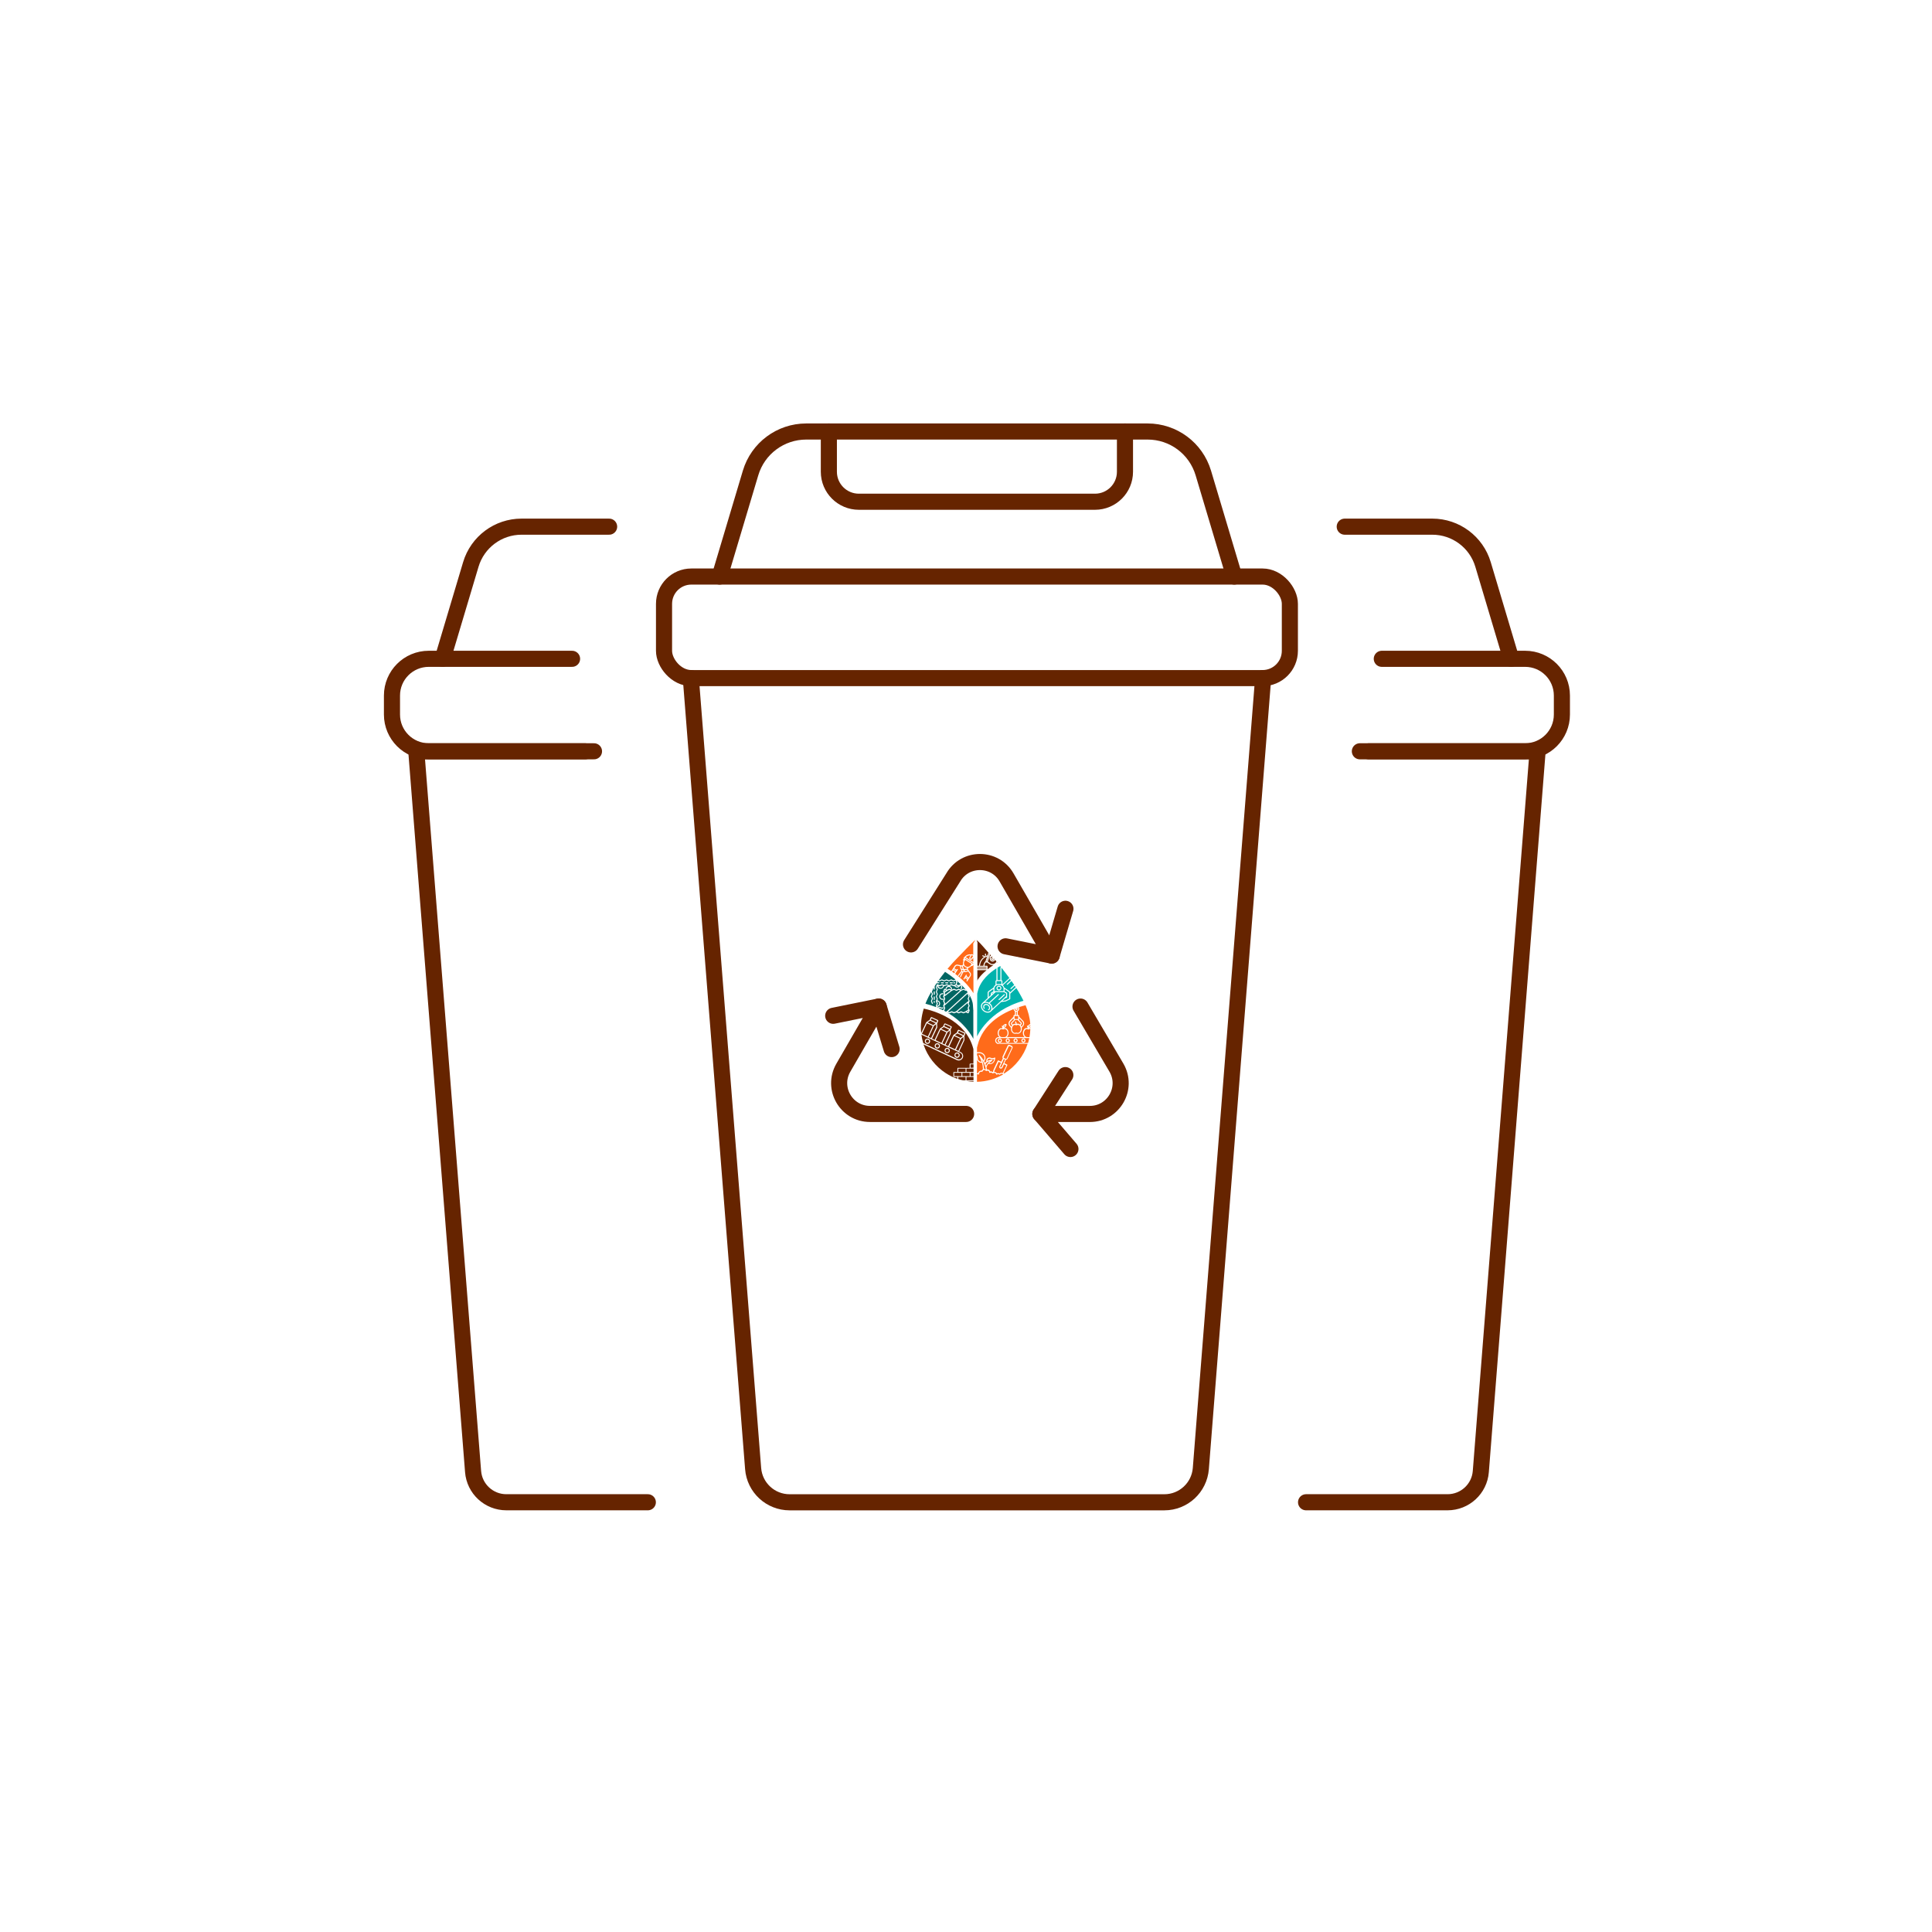 <?xml version="1.0" encoding="UTF-8"?>
<svg id="Layer_1" data-name="Layer 1" xmlns="http://www.w3.org/2000/svg" viewBox="0 0 600 600">
  <defs>
    <style>
      .cls-1 {
        fill: #662400;
      }

      .cls-1, .cls-2, .cls-3, .cls-4 {
        stroke-width: 0px;
      }

      .cls-2 {
        fill: #006663;
      }

      .cls-5 {
        fill: none;
        stroke: #662400;
        stroke-linecap: round;
        stroke-linejoin: round;
        stroke-width: 5px;
      }

      .cls-3 {
        fill: #00b3ad;
      }

      .cls-4 {
        fill: #ff6b1a;
      }
    </style>
  </defs>
  <g>
    <g>
      <rect class="cls-1" x="293.94" y="317.86" width=".62" height="1.92" transform="translate(-119.29 450.03) rotate(-64.9)"/>
      <path class="cls-1" d="m294.99,320.93l-.03-.87-.69.54s-.02.02-.03.03l-1.59,3.4.72.34h.02s1.59-3.39,1.59-3.39c0-.02.01-.03.01-.05Z"/>
      <polygon class="cls-1" points="293.9 320.61 292.08 319.76 290.55 323.04 291.41 323.44 292.37 323.89 293.9 320.61"/>
      <polygon class="cls-1" points="294.07 320.35 294.08 320.34 294.81 319.78 293.1 318.97 292.3 319.52 294.07 320.35"/>
      <path class="cls-1" d="m288.24,322.91c-.07-.03-.14-.05-.22-.05-.06,0-.12.01-.17.03-.13.05-.23.14-.29.26-.12.25,0,.56.25.68.25.12.56,0,.68-.25.06-.12.06-.26.02-.39-.05-.13-.14-.23-.26-.29Z"/>
      <path class="cls-1" d="m293.94,326.71c.25.12.56,0,.68-.25h0c.06-.12.06-.26.02-.39-.05-.13-.14-.23-.26-.29-.07-.03-.14-.05-.22-.05-.06,0-.12.01-.17.03-.13.05-.23.14-.29.26-.12.25,0,.56.25.68Z"/>
      <path class="cls-1" d="m297.01,328.14c.12.06.26.06.39.02.13-.05.23-.14.29-.26.12-.25,0-.56-.25-.68-.07-.03-.14-.05-.22-.05-.06,0-.12.01-.17.03-.13.05-.23.14-.29.26-.12.25,0,.56.25.68Z"/>
      <rect class="cls-1" x="301.4" y="330.54" width=".93" height="1.05"/>
      <rect class="cls-1" x="301.4" y="333.16" width=".93" height="1.05"/>
      <rect class="cls-1" x="296.32" y="333.16" width="2.29" height="1.05"/>
      <path class="cls-1" d="m299.88,334.98v-.52s-2.29,0-2.29,0v.63c.48.16.96.3,1.45.41h.84s0-.53,0-.53Z"/>
      <rect class="cls-1" x="297.59" y="331.86" width="2.29" height="1.05"/>
      <rect class="cls-1" x="300.13" y="331.86" width="2.2" height="1.05"/>
      <polygon class="cls-1" points="298.86 334.21 300.04 334.21 301.15 334.21 301.15 333.16 298.86 333.16 298.86 334.21"/>
      <polygon class="cls-1" points="302.33 334.46 301.24 334.46 301.23 334.46 300.13 334.46 300.13 334.98 300.13 335.5 302.33 335.5 302.33 334.46"/>
      <rect class="cls-1" x="298.2" y="319.86" width=".62" height="1.92" transform="translate(-118.64 455.06) rotate(-64.9)"/>
      <polygon class="cls-1" points="298.3 322.33 298.31 322.32 299.04 321.76 297.33 320.96 296.53 321.5 298.3 322.33"/>
      <path class="cls-1" d="m290.76,318.94l-.03-.87-.69.54s-.02.02-.03.03l-1.59,3.4.51.24.23.11,1.59-3.4s.01-.03.01-.05Z"/>
      <path class="cls-1" d="m297.34,334.46h-1.1c-.09,0-.16-.07-.16-.16v-1.21c0-.09.07-.16.16-.16h1.1v-1.14c0-.09.07-.16.16-.16h2.45s.03,0,.04,0c.01,0,.03,0,.04,0h1.1v-1.15c0-.09.07-.16.16-.16h1.01s0-4.49,0-4.49c-.01-.05-.03-.11-.04-.16-2.36-9.24-13.14-11.97-15.38-12.44-.75,2.45-1.06,5.05-.8,7.59l1.54-3.29s.06-.09.1-.12l.96-.65s.02-.01.03-.02l.34-.72c.06-.13.21-.18.34-.12l1.85.87c.06.03.11.08.13.14.02.06.02.13,0,.2l-.34.72.04,1.14c0,.07-.01.13-.04.19l-1.59,3.4.81.38,1.6-3.42s.06-.09.1-.12l.93-.63s0-.02,0-.03l.36-.76c.03-.06.08-.11.14-.13.06-.02.13-.02.2,0l1.85.87c.13.06.18.21.12.34l-.31.66s0,0,0,0c0,.01,0,.02,0,.03,0,0,0,0,0,0l.04,1.18c0,.07-.01.13-.04.19l-1.59,3.4.81.38,1.6-3.42s.06-.09.1-.12l.96-.65s0,0,0,0l.35-.75c.06-.13.21-.18.34-.12l1.85.87c.06.03.11.08.13.14.02.06.02.13,0,.2l-.32.69s0,0,0,0l.04,1.18c0,.07-.01.13-.04.19l-1.59,3.4.44.21c.33.16.58.43.71.78.12.35.11.72-.05,1.05-.16.33-.43.58-.78.71-.15.06-.31.08-.47.08-.2,0-.4-.04-.58-.13l-10.35-4.85c.02.06.04.11.06.17,1.23,3.58,3.68,6.69,6.86,8.75,1.13.73,2.33,1.32,3.59,1.76v-.55Z"/>
      <rect class="cls-1" x="286.18" y="318.84" width="3.62" height="2.01" transform="translate(-123.81 444.96) rotate(-64.9)"/>
      <polygon class="cls-1" points="289.84 318.37 289.84 318.36 290.58 317.79 288.86 316.99 288.07 317.54 289.84 318.37"/>
      <rect class="cls-1" x="289.75" y="315.9" width=".62" height="1.92" transform="translate(-119.92 445.14) rotate(-64.9)"/>
      <rect class="cls-1" x="294.65" y="322.8" width="3.62" height="2.01" transform="translate(-122.53 454.91) rotate(-64.9)"/>
      <path class="cls-1" d="m290.88,325.27c.12.06.26.06.39.02.13-.05.23-.14.29-.26.12-.25,0-.56-.25-.68-.07-.03-.14-.05-.22-.05-.06,0-.12.01-.17.03-.13.05-.23.14-.29.26-.12.25,0,.56.25.68Z"/>
      <path class="cls-1" d="m299.23,322.91l-.03-.87-.69.54s-.02.02-.03.03l-1.59,3.4.74.35,1.59-3.4s.01-.03.01-.05Z"/>
      <path class="cls-1" d="m300.28,335.75c.68.11,1.36.18,2.05.2v-.21s-2.05,0-2.05,0Z"/>
      <path class="cls-1" d="m289.07,322.69s0,0,0,0l-.92-.43-.51-.24-1.48-.69c.11.88.3,1.75.56,2.6l10.61,4.97c.26.12.54.13.81.04.27-.1.48-.29.6-.55.12-.26.13-.54.04-.81-.1-.27-.29-.48-.55-.6l-.69-.32h0s-.92-.43-.92-.43l-.08-.04-3.23-1.51s0,0,0,0c0,0,0,0,0,0l-.92-.43-.64-.3-2.67-1.25s0,0,0,0Zm-.29,1.03c-.14.3-.44.47-.75.47-.12,0-.24-.02-.35-.08-.41-.19-.59-.68-.4-1.1.09-.2.26-.35.47-.43.21-.08.43-.06.63.03.2.09.35.26.43.47.07.21.06.43-.03.63Zm7.7,3.61c.09-.2.26-.35.47-.43.21-.08.43-.06.63.03.41.19.59.68.4,1.1-.09.2-.26.35-.47.43-.09.03-.19.05-.28.05-.12,0-.24-.03-.35-.08-.41-.19-.59-.68-.4-1.1Zm-3.07-1.44c.09-.2.26-.35.47-.43.21-.08.43-.06.63.03.2.09.35.26.43.47.07.21.06.43-.03.63-.14.3-.44.47-.75.47-.12,0-.24-.02-.35-.08-.41-.19-.59-.68-.4-1.1Zm-2.6-1.86c.21-.07.43-.06.63.03.41.19.59.68.4,1.1h0c-.09.2-.26.35-.47.43-.09.03-.19.05-.28.05-.12,0-.24-.03-.35-.08-.41-.19-.59-.68-.4-1.1.09-.2.26-.35.47-.43Z"/>
    </g>
    <g>
      <path class="cls-1" d="m307.68,297.2v.54c0,.31.25.56.56.56.28,0,.51-.21.55-.47-.04-.05-.08-.09-.12-.14,0,.02,0,.03,0,.05,0,.24-.19.43-.43.43s-.43-.19-.43-.43.19-.43.43-.43c.03,0,.07,0,.1.01-.04-.05-.08-.09-.12-.14h-.36s-.16,0-.16,0c-.01,0-.02,0-.02.02Z"/>
      <path class="cls-1" d="m306.44,298.61l.83-2.46s-.05-.05-.07-.08l-.84,2.5.09.03Z"/>
      <path class="cls-1" d="m308.12,297.74c0,.07.05.12.12.12s.12-.05.12-.12-.05-.12-.12-.12-.12.05-.12.12Z"/>
      <path class="cls-1" d="m304.43,299.44l-.1.49h1.08c.02-.54.25-1.05.64-1.42,0,0,0,0,0,0l.49-1.46c-1.08.35-1.89,1.27-2.11,2.39Z"/>
      <path class="cls-1" d="m306.37,300.78h-2.63c-.09,0-.16-.07-.16-.16s.07-.16.16-.16h2.63v-.21h-.8s0,0,0,0,0,0,0,0h-1.42s0,0,0,0c0,0,0,0,0,0h-.61s0,.73,0,.73h2.83v-.2Z"/>
      <path class="cls-1" d="m309.55,299.07c.07-.04.14-.08.2-.12-.02-.03-.05-.06-.07-.09-.04.07-.08.14-.13.21Z"/>
      <path class="cls-1" d="m303.54,299.94h.48s.11-.55.11-.55c.18-.93.73-1.73,1.5-2.24-.01,0-.02,0-.03,0l-.46-.17c-.08-.03-.12-.12-.09-.2.03-.08.12-.12.2-.09l.46.17c.08.03.12.12.09.2.27-.16.56-.28.87-.35l.27-.8s.02-.05.03-.07c-.06-.07-.13-.14-.19-.2-.43-.46-.86-.97-1.3-1.49-.03-.02-.05-.04-.06-.07-.67-.78-1.37-1.55-2.13-2.13l.28.74-.03,7.27Zm2.35-3.65c0-.09.07-.16.16-.16s.16.07.16.16v.4c0,.09-.07.16-.16.16s-.16-.07-.16-.16v-.4Z"/>
      <path class="cls-1" d="m308.3,299.72s-.03,0-.05,0c-.34,0-.67-.11-.95-.31l-.7-.52s-.09.04-.14.04c-.03,0-.06,0-.09-.01l-.15-.05s-.04-.02-.05-.03c-.27.3-.43.69-.45,1.1h.8c.09,0,.16.07.16.16v.95c.54-.43,1.15-.89,1.87-1.35-.08.01-.16.02-.24.03Z"/>
      <path class="cls-1" d="m303.53,301.3v3.49c.02-.24.04-.39.04-.39,0,0,.68-1.32,2.81-3.1h-2.84Z"/>
      <path class="cls-1" d="m309.03,298.1c-.14.3-.44.51-.79.51-.48,0-.87-.39-.87-.87v-.54c0-.18.15-.33.33-.33h0v-.25c-.06-.07-.13-.14-.19-.21l-.74,2.21.72.53c.23.17.52.26.8.25.26,0,.52-.1.73-.25.19-.14.34-.34.43-.56-.14-.17-.28-.33-.42-.49Z"/>
    </g>
    <g>
      <path class="cls-4" d="m298.58,300.85l.4.08-.25-.78c-.09,0-.2-.02-.32-.04l.16.74Z"/>
      <path class="cls-4" d="m302.2,296.88l-.36-.23s-.04-.01-.05-.01l-.46.8c-.06.1-.03.22.07.28.1.06.22.04.29-.06l.53-.75s0-.02-.03-.04Z"/>
      <path class="cls-4" d="m299.42,298.08s-.01.03-.01.04l.05-.08s-.03.02-.04.03Z"/>
      <path class="cls-4" d="m301.22,296.7c-.06,0-.11,0-.15,0-.42.04-.84.25-1.14.56l2.33,1.49v-1.32s-.3.43-.3.43c-.1.14-.26.22-.43.22-.1,0-.2-.03-.28-.08-.24-.15-.31-.46-.17-.7l.33-.58s-.09,0-.14-.01h-.03Z"/>
      <path class="cls-4" d="m295.45,301.57l.31-.48s0,0,0,0,0,0,0,0l.25-.4s0,0,0,0,0,0,0,0l.44-.69c.24-.37.69-.53,1.11-.39.36.12,1.08.2,1.29.23l.23-.35s0-.01.01-.02c0-.02,0-.03-.01-.05-.07-.34-.02-.7.14-1.01-.06-.06-.1-.13-.12-.21-.02-.1,0-.21.05-.3.04-.06.09-.11.15-.14-.06-.1-.06-.23,0-.33l.09-.14c.05-.07.12-.12.2-.14,0,0,0,0,0,0,.35-.43.9-.73,1.44-.77.06,0,.12,0,.19,0h.04c.08,0,.14,0,.2.02.04,0,.07.01.11.02.11-.11.29-.13.44-.03l.24.15v-3.52s.66-1.13.66-1.13c-.94.72-4.97,4.99-5.33,5.35-1.16,1.17-2.26,2.36-3.31,3.61.41.24.8.49,1.17.75,0,0,0-.02.01-.03Z"/>
      <path class="cls-4" d="m299.56,298.46s0,0,0,0l-.02.03c-.17.26-.23.57-.16.88.06.3.24.56.5.72.53.34,1.25.18,1.59-.37l.02-.03s0,0,0,0l.22-.34-1.93-1.23-.21.34Z"/>
      <path class="cls-4" d="m301.9,299.66h0s.01-.03.01-.05l-.05.08s.03-.02.03-.03Z"/>
      <path class="cls-4" d="m299.05,300.09l.28.87.91-.12s.02-.07.04-.1l.11-.18c-.23-.02-.46-.09-.67-.22-.2-.13-.37-.31-.48-.51l-.11.18s-.04.06-.07.08Z"/>
      <path class="cls-4" d="m302.25,299.64s-.02,0-.03,0c0,.07-.02.13-.06.19-.06.09-.15.15-.25.18-.03,0-.06,0-.09,0-.05,0-.1-.01-.15-.03-.23.3-.55.5-.9.56,0,0,0,.01,0,.02l-.22.35c.11.19.48.8.75,1.08.3.32.35.8.12,1.17l-1,1.56s-.08.07-.13.07c-.03,0-.06,0-.08-.02-.07-.05-.09-.14-.05-.22l.22-.35-.67-.43-.22.35s-.08.07-.13.07c-.03,0-.06,0-.08-.02-.07-.05-.09-.14-.05-.22l.75-1.18c.05-.07.14-.09.22-.05.07.05.09.14.05.22l-.11.17.67.43.35-.55c.16-.25.13-.57-.08-.78-.12-.13-.26-.31-.39-.5l-.96.21s-.02,0-.03,0c-.05,0-.1-.02-.13-.06l-.07-.09-.3.2s-.07.05-.1.06l-.7,1.4c-.03.06-.08.09-.14.09-.02,0-.05,0-.07-.02-.08-.04-.11-.13-.07-.21l.68-1.36-.09-.06-.95,1.19c-.05.07-.15.08-.22.02-.07-.05-.08-.15-.02-.22l.98-1.22s0-.08,0-.12l.05-.36-.11-.02c-.06-.01-.11-.06-.12-.12l-.21-.96c-.23-.04-.46-.09-.62-.14-.28-.1-.58.01-.74.26l-.35.55.67.43.11-.17c.05-.07.14-.09.22-.05.07.05.09.14.05.22l-.19.3s0,0,0,0c0,0,0,0,0,0l-.25.4s0,0,0,0c0,0,0,0,0,0l-.31.48s-.05.05-.09.06c3.61,2.71,5.38,5.5,5.71,6.05l-.02-8.8s0,0,0,0Z"/>
      <rect class="cls-4" x="296.41" y="300.88" width=".16" height=".79" transform="translate(-117.01 388.97) rotate(-57.43)"/>
      <rect class="cls-4" x="300.16" y="303.27" width=".16" height=".79" transform="translate(-117.3 393.23) rotate(-57.43)"/>
      <path class="cls-4" d="m295.94,301.39l-.22.35s-.02.02-.03.03c.23.16.45.32.67.48,0-.03,0-.06.02-.08l.22-.35-.67-.43Z"/>
      <path class="cls-4" d="m300.48,301.43c-.07-.1-.12-.2-.17-.27l-.81.11.24.33.74-.16Z"/>
      <polygon class="cls-4" points="302.26 299.33 302.26 299.13 299.67 297.47 299.57 297.61 299.57 297.62 302.25 299.33 302.26 299.33"/>
      <polygon class="cls-4" points="299.12 301.28 298.83 301.22 298.79 301.54 299.02 301.69 299.29 301.51 299.12 301.28"/>
    </g>
    <g>
      <path class="cls-3" d="m310.24,307.28c.25,0,.46-.19.46-.42s-.2-.42-.46-.42-.46.19-.46.42.2.42.46.42Z"/>
      <path class="cls-3" d="m310.43,305.59c.2,0,.39.04.56.1v-.93s-.04-.07-.09-.07h-1.33s-.09.03-.09.07v.93c.17-.06.36-.1.56-.1h.38Z"/>
      <path class="cls-3" d="m313.46,303.72c-.8-1.08-1.62-2.15-2.46-3.2v3.87c.17.04.3.19.3.37v.96s2.16-2,2.16-2Z"/>
      <path class="cls-3" d="m315.15,306.13l-1.09,1.01s-.07.04-.11.04c-.04,0-.08-.02-.12-.05-.06-.06-.05-.16,0-.22l1.13-1.04c-.27-.4-.55-.8-.83-1.2l-1.23,1.13s-.07.04-.11.04c-.04,0-.08-.02-.12-.05-.06-.06-.05-.16,0-.22l1.26-1.16c-.1-.14-.21-.28-.31-.43l-2.17,2.01c.21.19.37.44.45.71l1.56,1.1c.13.09.21.22.25.37l1.72-1.59c-.1-.15-.2-.3-.3-.45Z"/>
      <path class="cls-3" d="m311.99,309.77s0,0,0,0l.47-.43v-.81s-.68-.41-.68-.41h-2.6s-1.2,1.11-1.2,1.11c0,0,0,0,0,0h0s0,0,0,0l-2.05,1.89c.38-.04.79.05,1.17.26l2.85-2.63c.06-.06.16-.06.22,0,.06.06.05.16,0,.22l-2.79,2.58c.07.05.14.11.21.18.4.39.63.9.63,1.4,0,.05,0,.1-.01.15l3.81-3.52Zm-1.84.55l1.65-1.52c.06-.06.16-.05.22,0,.06.06.05.16,0,.22l-1.65,1.52s-.07.04-.11.04c-.04,0-.08-.02-.12-.05-.06-.06-.05-.16,0-.22Z"/>
      <path class="cls-3" d="m305.49,313.65c.62.61,1.55.71,2.06.24.21-.19.32-.46.33-.76,0-.41-.19-.84-.53-1.17-.36-.35-.83-.54-1.25-.54-.31,0-.59.1-.81.29-.21.19-.32.46-.33.76,0,.41.19.84.53,1.17Zm.11-1.64c.39-.36,1.06-.29,1.51.14.24.24.38.54.38.85,0,.24-.1.46-.26.61-.05.05-.1.09-.16.12-.02.01-.05.02-.08.02-.06,0-.11-.03-.14-.08-.04-.08-.01-.17.06-.21.04-.02.07-.05.1-.07.11-.1.16-.23.16-.39,0-.22-.1-.44-.28-.62-.33-.32-.81-.38-1.08-.14-.21.19-.22.54-.02.83.05.07.03.17-.04.22-.07.05-.17.03-.22-.04-.28-.43-.26-.94.07-1.24Z"/>
      <path class="cls-3" d="m308.81,307.8h.3s0,0,0,0h2.55v-.74c0-.64-.55-1.16-1.23-1.16h-.38c-.68,0-1.23.52-1.23,1.16v.74Zm1.42-1.68c.42,0,.77.33.77.74s-.35.74-.77.74-.77-.33-.77-.74.35-.74.77-.74Z"/>
      <path class="cls-3" d="m313.43,310.1v-1.8c0-.1-.05-.19-.13-.24l-1.33-.94v.75s.72.44.72.44c.05.03.08.08.08.13v1.26c0,.07-.04.13-.1.15l-.49.18-.86.79.92-.12,1.19-.59Z"/>
      <path class="cls-3" d="m309.78,304.38h.91v-3.91c0-.08.07-.15.15-.16-.07-.09-.15-.19-.22-.28-.22.11-.5.27-.84.48v3.87Z"/>
      <path class="cls-3" d="m307.04,308.3v1.36s.66-.61.66-.61v-.6c0-.06.03-.11.08-.13l.72-.44v-.75s-1.33.94-1.33.94c-.08.06-.13.15-.13.24Z"/>
      <path class="cls-3" d="m316.45,308.18c-.27-.45-.54-.89-.83-1.33l-1.88,1.73v1.62c0,.06-.03.11-.09.14l-1.3.65s-.03.01-.05.02l-1.39.18-3.02,2.79c-.04.05-.08.1-.13.15-.27.25-.63.37-1.02.37-.51,0-1.05-.21-1.47-.62-.4-.39-.63-.9-.63-1.4,0-.37.14-.7.38-.94,0-.02.02-.04.04-.05l1.66-1.53v-1.65c0-.2.1-.38.26-.5l1.56-1.1c.1-.35.32-.65.62-.84v-1.09c0-.18.13-.33.29-.37v-3.68c-1.92,1.22-4.98,3.66-5.81,7.22-.06.24-.11.45-.15.63l-.05,13.35c.01-.06.02-.09.02-.09,0,0,3.35-7.93,14.39-11.04-.43-.89-.91-1.75-1.4-2.59Z"/>
      <polygon class="cls-3" points="308.01 308.76 308.71 308.12 308.7 308.12 308.01 308.53 308.01 308.76"/>
    </g>
    <g>
      <path class="cls-2" d="m293.49,311.76l4.7-4.17-.44-.18-.67.28s-.08.02-.12,0l-.67-.28-.65.27-2.37,1.8.26.62s.02.08,0,.12l-.28.67.28.67s.02.08,0,.12l-.04.1Z"/>
      <path class="cls-2" d="m297.28,306.39c.13,0,.26-.04.37-.1-.02,0-.04,0-.05-.01l-.67-.28-.23.1c.13.18.35.3.58.3Z"/>
      <path class="cls-2" d="m292.13,306.78c.38,0,.68-.29.72-.66l-.29-.12-.67.28s-.08.02-.12,0l-.35-.15c.04.36.34.65.72.65Z"/>
      <path class="cls-2" d="m297.65,305.96l.67-.28s.02,0,.04,0c-.4-.39-.81-.77-1.22-1.12l.18.43s.02.08,0,.12l-.2.49s-.06.08-.11.09l.65.27Z"/>
      <path class="cls-2" d="m293.45,308.95l1.81-1.37-.41-.17-.65.27-.81.59.15.36s.02.08,0,.12l-.08.19Z"/>
      <path class="cls-2" d="m291.67,311.67c0-.39-.31-.71-.7-.72l.27.64s.02.08,0,.12l-.28.67h0c.39,0,.7-.32.7-.71Z"/>
      <path class="cls-2" d="m298.83,306.5s.02.08,0,.12l-.2.49c-.03.08-.13.12-.21.08-.08-.03-.12-.13-.08-.21l.18-.43-.22-.52-.06.03c-.16.39-.53.64-.96.64-.36,0-.69-.19-.88-.49l-.14.06s-.08.02-.12,0l-.67-.28-.56.23c.42.1.74.46.78.9,0,.09-.06.16-.14.17,0,0-.01,0-.02,0-.08,0-.15-.06-.16-.14-.04-.37-.34-.65-.72-.65-.33,0-.62.23-.7.55-.02.08-.1.14-.19.12-.08-.02-.14-.1-.12-.19.1-.42.45-.73.86-.78l-.51-.21-.67.28s-.08.02-.12,0l-.08-.03c-.09.48-.51.85-1.02.85s-.95-.38-1.02-.88l-.14.34.28.67s.02.08,0,.12l-.28.67.28.67s.02.08,0,.12l-.28.67.28.67s.02.08,0,.12l-.16.39c.51.06.9.5.9,1.02s-.39.95-.89,1.02l.09.21.58-.24s.08-.02.12,0l.67.28.28-.11c.08-.03.17,0,.21.08.03.08,0,.17-.08.21l-.34.14s-.08.02-.12,0l-.67-.28-.3.12c.48.21.95.43,1.4.65,0,0,0-.02,0-.03l.28-.67-.28-.67s0,0,0,0c0,0,0-.01,0-.02,0,0,0,0,0-.01,0,0,0-.01,0-.02,0,0,0,0,0-.01,0,0,0-.01,0-.02,0,0,0,0,0-.01,0,0,0-.01,0-.02,0,0,0,0,0,0l.28-.67-.28-.67s-.02-.08,0-.12l.28-.67-.28-.67s0,0,0-.01c0,0,0-.01,0-.02,0,0,0,0,0-.01,0,0,0-.01,0-.02,0,0,0,0,0-.01,0,0,0-.01,0-.02,0,0,0,0,0-.01,0,0,0-.01,0-.02,0,0,0,0,0,0l.28-.67-.28-.67s-.02-.08,0-.12l.3-.73s.05-.07.09-.08c.04-.02.08-.02.12,0l.67.28.67-.28s.08-.02.12,0l.67.28.67-.28s.08-.02.12,0l.67.28.67-.28s.08-.02.12,0l.67.28.67-.28s.08-.02.12,0l.63.26c-.41-.51-.86-.99-1.32-1.46l.25.6Zm-5.79,2.15c-.02.09-.1.14-.19.12-.05,0-.1-.01-.15-.01-.4,0-.72.32-.72.72s.32.72.72.72c.05,0,.1,0,.15-.02.08-.02.17.04.19.12.02.08-.04.17-.12.19-.07.01-.14.02-.21.02-.57,0-1.03-.46-1.03-1.03s.46-1.03,1.03-1.03c.07,0,.14,0,.21.02.09.02.14.1.12.19Z"/>
      <path class="cls-2" d="m291.77,304.45l.67-.28s.08-.02.12,0l.67.28.67-.28s.08-.02.12,0l.67.28.67-.28s.08-.02.12,0l.67.28.59-.24c-1.34-1.12-2.58-1.97-3.24-2.4-.67.83-1.31,1.68-1.93,2.56l.21.09Z"/>
      <path class="cls-2" d="m300.57,311.42l-3.25,2.75.43.18.67-.28s.08-.02.12,0l.67.28.65-.27.82-.58-.16-.38s-.02-.08,0-.12l.28-.67-.28-.67s-.02-.08,0-.12l.05-.13Z"/>
      <polygon class="cls-2" points="293.47 307.44 293.25 307.97 293.25 307.97 293.79 307.58 293.47 307.44"/>
      <path class="cls-2" d="m290.65,312.45s-.02-.08,0-.12l.28-.67-.28-.67s-.02-.08,0-.12l.28-.67-.28-.67s-.02-.08,0-.12l.28-.67-.28-.67s-.02-.08,0-.12l.28-.67-.28-.67s-.02-.08,0-.12l.3-.73c.03-.08.13-.12.21-.08l.17.07s0,0,0,0l.5.21.67-.28s.08-.02.12,0l.44.18s0,0,0,0l.22.09.67-.28s.08-.02.12,0l.67.28.67-.28s.08-.02.12,0l.67.28.21-.09s0,0,0,0c0,0,0,0,0,0l.45-.19s.02,0,.03,0c-.07-.04-.1-.12-.07-.2l.18-.43-.22-.52-.58.24s-.08.02-.12,0l-.67-.28-.67.28s-.08.02-.12,0l-.67-.28-.67.28s-.08.02-.12,0l-.67-.28-.67.28s-.08.02-.12,0l-.34-.14c-.1.14-.2.29-.3.44h.56c.09,0,.16.07.16.16s-.07.16-.16.16h-.68s-.06,0-.08-.02c-.21.31-.41.62-.61.94.02.03.04.06.04.1v.8c0,.09-.07.16-.16.16s-.16-.07-.16-.16v-.45c-.09.14-.17.28-.26.42h0c.02.05.02.09,0,.13l-.28.67.28.67s.02.08,0,.12l-.28.67.28.67s.02.08,0,.12l-.28.67.28.67c.03.08,0,.17-.08.21-.02,0-.04.01-.06.01-.06,0-.12-.04-.15-.1l-.3-.73s-.02-.08,0-.12l.28-.67-.28-.67s-.02-.08,0-.12l.28-.67-.24-.59c-.51.89-.99,1.8-1.4,2.74-.12.28-.24.57-.35.86,1.22.31,2.34.69,3.39,1.1l-.15-.36Zm5.53-7.38h.29c.09,0,.16.07.16.16s-.07.16-.16.16h-.29c-.09,0-.16-.07-.16-.16s.07-.16.16-.16Zm-1.12,0h.68c.09,0,.16.07.16.16s-.07.16-.16.16h-.68c-.09,0-.16-.07-.16-.16s.07-.16.16-.16Zm-1.37,0h.68c.09,0,.16.07.16.16s-.07.16-.16.16h-.68c-.09,0-.16-.07-.16-.16s.07-.16.16-.16Zm-1.37,0h.68c.09,0,.16.07.16.16s-.07.16-.16.16h-.68c-.09,0-.16-.07-.16-.16s.07-.16.16-.16Zm-2.02,6.22c0,.09-.07.16-.16.16s-.16-.07-.16-.16v-.29c0-.09.07-.16.16-.16s.16.07.16.16v.29Zm0-.9c0,.09-.07.16-.16.16s-.16-.07-.16-.16v-.8c0-.09.07-.16.16-.16s.16.07.16.16v.8Zm0-1.59c0,.09-.07.16-.16.16s-.16-.07-.16-.16v-.8c0-.09.07-.16.16-.16s.16.07.16.16v.8Z"/>
      <path class="cls-2" d="m302.29,313.95s-.07-.48-.13-1.7c-.06-1.22-.56-2.43-1.3-3.59l-.02.04.28.67s.02.08,0,.12l-.28.67.28.67s0,0,0,0c0,0,0,.01,0,.02,0,0,0,0,0,.01,0,0,0,.01,0,.02,0,0,0,0,0,.01,0,0,0,0,0,.01,0,0,0,.01,0,.02,0,0,0,0,0,.01,0,0,0,0,0,.01l-.28.67.28.67s.02.08,0,.12l-.28.67.28.67s.02.08,0,.12l-.3.73c-.03.06-.08.1-.15.1-.02,0-.04,0-.06-.01l-.67-.28-.67.28s-.08.02-.12,0l-.67-.28-.67.28s-.08.02-.12,0l-.67-.28-.67.28s-.08.02-.12,0l-.67-.28-.67.28s-.08.02-.12,0l-.67-.28h-.01c5.34,3.08,7.64,7.11,8.2,8.23l-.02-8.67Z"/>
      <path class="cls-2" d="m300.52,308.16c-.13-.18-.26-.36-.39-.53l-.13.05s-.08.02-.12,0l-.67-.28-.64.27-5.3,4.7.26.62s.02.08,0,.12l-.28.67.07.17c.15.08.29.15.43.23l.27-.11,6.49-5.92Z"/>
      <path class="cls-2" d="m300.8,309.42l-.28-.67s-.02-.08,0-.12l.03-.08-6.15,5.61.44.18.67-.28s.08-.02.12,0l.67.28.65-.27,3.84-3.25-.26-.62s-.02-.08,0-.12l.28-.67Z"/>
      <polygon class="cls-2" points="300.79 313.8 300.26 314.18 300.58 314.31 300.79 313.8"/>
    </g>
    <g>
      <path class="cls-4" d="m316.04,313.28c0,.23-.18.41-.4.41s-.4-.18-.4-.41c0-.02,0-.04,0-.07-.06.02-.12.05-.18.07,0,.33.26.61.57.61s.57-.27.57-.61c0-.14-.04-.27-.12-.37-.06.02-.13.04-.19.06.08.07.13.18.13.3Z"/>
      <path class="cls-4" d="m319.5,319.32c.08-.03.16-.06.26-.07.08,0,.17,0,.25.01,0-.08,0-.16,0-.24-.17.14-.37.21-.51.24,0,.02,0,.04,0,.05Z"/>
      <path class="cls-4" d="m319.86,318.73c.05-.06.1-.12.13-.19,0-.06,0-.11,0-.17-.09.04-.19.09-.28.18h0c-.11.12-.18.27-.21.39.11-.03.25-.1.36-.21Z"/>
      <path class="cls-4" d="m317.24,318.13l-.24.3c.09.12.17.26.22.4l.33-.4c.28-.34.26-.86-.04-1.17l-.99-1.03v.22c0,.11-.05.2-.13.26l.84.87c.14.15.15.39.02.55Z"/>
      <path class="cls-4" d="m314.28,317.79s-.04.1,0,.13l.23.28c.22-.19.48-.28.75-.26.07,0,.14.02.2.04-.04-.19-.11-.38-.21-.54-.04-.07-.02-.17.05-.22.07-.04.17-.02.22.05.13.22.22.47.26.72.08-.03.16-.06.26-.07.26-.02.51.07.73.25l.22-.27s.03-.1,0-.13l-.98-1.02h-.74s-.98,1.02-.98,1.02Z"/>
      <path class="cls-4" d="m319.99,319.59c-.07-.02-.14-.03-.21-.02-.09,0-.19.06-.29.1l-.04.02s-.03.01-.05.02c0,0,0,0,0,0,0,0,0,0-.01,0,0,0-.01,0-.02,0,0,0,0,0,0,0,0,0,0,0-.01,0,0,0-.01,0-.02,0,0,0-.02,0-.03,0,0,0,0,0,0,0,0,0,0,0-.01,0l-.05-.02c-.1-.05-.2-.1-.3-.11-.25-.02-.43.1-.55.21-.25.24-.41.64-.41,1.04,0,.69.44,1.25.97,1.25h.75c.15-.81.24-1.64.27-2.49Z"/>
      <path class="cls-4" d="m314.04,318.13c-.13-.16-.12-.4.02-.55l.84-.87c-.08-.06-.13-.15-.13-.26v-.22s-.99,1.03-.99,1.03c-.31.32-.32.83-.04,1.17l.35.43c.05-.15.13-.29.22-.41l-.26-.32Z"/>
      <path class="cls-4" d="m310.53,323.49c.18,0,.32-.15.32-.34s-.14-.34-.32-.34-.32.15-.32.34.14.34.32.34Z"/>
      <path class="cls-4" d="m315.41,323.49c.18,0,.32-.15.32-.34s-.14-.34-.32-.34-.32.15-.32.34.14.34.32.34Z"/>
      <path class="cls-4" d="m317.84,323.49c.18,0,.32-.15.32-.34s-.14-.34-.32-.34-.32.15-.32.34.14.34.32.34Z"/>
      <path class="cls-4" d="m312.91,320.82c0-.41-.16-.81-.41-1.04-.11-.11-.3-.23-.55-.21-.09,0-.19.06-.29.1l-.04.02s-.03.01-.05.02c0,0,0,0,0,0,0,0,0,0-.01,0,0,0-.01,0-.02,0,0,0,0,0,0,0,0,0,0,0-.01,0,0,0-.01,0-.02,0,0,0-.02,0-.03,0,0,0,0,0,0,0,0,0,0,0-.01,0l-.05-.02c-.1-.05-.2-.1-.3-.11-.25-.02-.43.1-.55.21-.25.24-.41.64-.41,1.04,0,.69.44,1.25.97,1.25h.8c.54,0,.97-.56.97-1.25Z"/>
      <path class="cls-4" d="m309.38,323.15c0,.42.32.76.72.76h9.17c.15-.5.28-1,.39-1.52h-9.55c-.4,0-.72.34-.72.76Zm8.46-.66c.35,0,.64.3.64.66s-.29.66-.64.66-.64-.3-.64-.66.29-.66.64-.66Zm-2.44,0c.35,0,.64.3.64.66s-.29.66-.64.66-.64-.3-.64-.66.29-.66.64-.66Zm-2.44,0c.35,0,.64.3.64.66s-.29.66-.64.66-.64-.3-.64-.66.29-.66.64-.66Zm-1.8.66c0,.36-.29.66-.64.66s-.64-.3-.64-.66.29-.66.64-.66.64.3.64.66Z"/>
      <ellipse class="cls-4" cx="312.97" cy="323.15" rx=".32" ry=".34"/>
      <path class="cls-4" d="m315.25,320.77c.11,0,.23-.03.33-.08.02,0,.04-.01.07-.01h0s.05,0,.07.02c.11.05.22.08.33.08.54,0,.97-.56.97-1.25,0-.41-.16-.81-.41-1.04-.11-.11-.3-.23-.55-.21-.09,0-.19.06-.29.1l-.04.02s-.03.01-.05.02c0,0,0,0,0,0,0,0,0,0-.01,0,0,0-.01,0-.02,0,0,0,0,0,0,0,0,0,0,0-.01,0,0,0-.01,0-.02,0,0,0-.02,0-.03,0,0,0,0,0,0,0,0,0,0,0-.01,0l-.05-.02c-.1-.05-.2-.1-.3-.11-.25-.02-.43.1-.55.21-.25.24-.41.64-.41,1.04,0,.69.44,1.25.97,1.25Z"/>
      <path class="cls-4" d="m311.19,330.08s0,0,0,0l-.55,1.17c-.05.11,0,.23.1.28.11.05.23,0,.28-.1l1.11-2.37-.38-.18-.56,1.19s0,0,0,0Z"/>
      <path class="cls-4" d="m312.63,328.75l1.57-3.34c.04-.09,0-.2-.09-.24l-.61-.29s-.09-.02-.14,0c-.05.02-.08.05-.1.09l-1.57,3.34c-.03.07-.02.15.03.2.01,0,.03,0,.04.01.03.01.04.03.06.05l.53.25s.05,0,.08.01c.01,0,.02.01.03.02.07,0,.14-.04.17-.1Z"/>
      <path class="cls-4" d="m311.08,333.46c-.2,0-.39.09-.51.24-.03.03-.07.05-.11.06-.04,0-.08,0-.12-.04-.1-.09-.23-.13-.37-.13-.13,0-.25.04-.35.12-.04.03-.1.04-.15.02-.05-.02-.09-.06-.1-.11-.06-.25-.29-.43-.55-.43-.14,0-.27.05-.37.14-.06.05-.16.05-.22-.01-.13-.14-.31-.21-.49-.21-.1,0-.2.02-.29.06-.05.02-.1.02-.15,0-.05-.03-.07-.08-.07-.13,0-.3-.25-.54-.55-.54-.11,0-.22.03-.31.1-.04.03-.08.03-.12.03-.04,0-.08-.04-.1-.07-.1-.17-.28-.27-.47-.27-.26,0-.48.18-.54.44,0,.04-.03.08-.07.1-.04.02-.08.03-.12.02-.06-.02-.13-.03-.19-.03-.4,0-.72.32-.72.72,0,0,0,0,0,.01,0,.06-.03.11-.08.14-.05.03-.11.03-.16,0-.09-.05-.19-.08-.29-.08-.03,0-.07,0-.1,0v2.36c2.96-.07,5.74-.9,8.15-2.31-.12-.12-.29-.2-.47-.2Z"/>
      <rect class="cls-4" x="315.08" y="315.53" width="1.12" height=".93" rx=".02" ry=".02"/>
      <path class="cls-4" d="m308.88,332.4c-.07.16-.11.32-.12.49.03,0,.05,0,.08,0,.33,0,.63.19.78.47.25-.12.57-.1.81.04.18-.16.41-.25.65-.25.12,0,.23.02.34.06l1.1-2.33-.72-.34-.48,1.03c-.09.19-.28.3-.48.3-.07,0-.15-.02-.22-.05-.26-.12-.38-.44-.25-.7l.48-1.03-.72-.34-1.24,2.64Z"/>
      <path class="cls-4" d="m312.04,318.73c.11-.12.18-.27.21-.39-.11.03-.25.1-.36.21h0c-.11.12-.18.27-.21.39.11-.03.25-.1.36-.21Z"/>
      <path class="cls-4" d="m310.1,324.22c-.57,0-1.03-.48-1.03-1.07s.46-1.07,1.03-1.07h.26c-.31-.29-.52-.74-.52-1.25s.19-.98.51-1.27c.23-.21.5-.31.79-.29.07,0,.14.02.2.04-.04-.19-.11-.38-.21-.54-.04-.07-.02-.17.05-.22.07-.04.17-.02.22.05.01.02.02.04.03.06.05-.11.12-.23.22-.33.31-.32.76-.35.78-.35.04,0,.09.01.12.05s.05.08.05.12c0,.02-.03.48-.34.8-.19.2-.44.28-.6.32,0,.02,0,.04,0,.05.08-.03.16-.06.26-.07.28-.02.56.08.79.29.32.3.51.77.51,1.27s-.2.97-.52,1.25h5.48c-.31-.29-.52-.74-.52-1.25s.19-.98.51-1.27c.23-.21.5-.31.79-.29.07,0,.14.02.2.04-.04-.19-.11-.38-.21-.54-.04-.07-.02-.17.05-.22.07-.04.17-.02.22.05.01.02.02.04.03.06.05-.11.12-.23.22-.33.15-.15.33-.24.49-.29-.13-2-.68-3.96-1.46-5.83-.53.13-1.26.32-2.11.6.08.14.13.3.13.47,0,.34-.18.63-.44.79v1.14h.09c.18,0,.33.15.33.33v.22s1.22,1.27,1.22,1.27c.41.43.44,1.13.06,1.59l-.47.57s0,0,0,0c.02.1.03.21.03.32,0,.86-.58,1.57-1.29,1.57-.14,0-.27-.03-.4-.08-.13.05-.26.08-.4.08-.71,0-1.29-.7-1.29-1.57,0-.1,0-.2.02-.29-.01,0-.02-.02-.03-.03l-.47-.56c-.38-.46-.36-1.16.06-1.59l1.22-1.27v-.22c0-.18.15-.33.33-.33h.09v-1.14c-.23-.14-.39-.39-.43-.67-4.05,1.61-9.52,4.88-11.12,11.14-.07.29-.14.55-.21.8v1.45c.86-.13,1.54.03,2.02.48.37.34.58.78.59,1.22,0,.12,0,.69-.4,1.12.09.16.17.33.25.5,0,0,0,0,0,0,.14-.17.29-.32.46-.45,0-.02-.01-.04-.02-.07-.06-.32.03-.55.11-.69.25-.42.73-.47.79-.48.24-.02.38.05.53.11.11.05.21.1.36.11.23.03.49-.04.75-.18.05-.03.11-.03.16,0,.05.03.08.09.07.14,0,.14-.03.28-.07.42-.18.71-.53,1.17-1.02,1.36-.17.07-.35.1-.52.1s-.34-.03-.49-.1c0,0-.02,0-.04-.02-.26.32-.46.68-.59,1.08.06.24.11.47.15.71.05-.01.11-.02.16-.02.4,0,.74.27.83.64.07-.02.15-.03.22-.03.23,0,.44.08.62.22.02-.01.04-.03.07-.04,0-.24.05-.49.15-.71l1.31-2.79s.05-.07.09-.08c.04-.01.08-.01.12,0l.86.41.51-1.09c-.13-.14-.17-.36-.08-.55l1.57-3.34c.06-.12.16-.21.28-.26.12-.04.26-.04.38.02l.61.29c.25.12.35.41.24.66l-1.57,3.34c-.08.18-.26.29-.45.29,0,0-.02,0-.02,0l-.51,1.09.86.41c.08.04.11.13.08.21l-1.17,2.5s.08.07.11.11c.09-.07.19-.13.3-.16,3.3-2.1,5.83-5.31,7.06-9.09h-9.07Z"/>
      <path class="cls-4" d="m305.73,328.5c0-.37-.18-.71-.49-1-.42-.39-1.03-.52-1.82-.39v.57c.07.11.12.22.16.34.09.26.1.46.1.64,0,.2,0,.35.13.54.01.02.29.48.79.52.08,0,.16,0,.24-.01-.18-.55-.42-1.09-.72-1.59l-.16-.28c-.04-.07-.02-.16.04-.2.06-.05.15-.04.21.01.49.5.92,1.06,1.27,1.66.26-.34.25-.76.25-.82Z"/>
      <path class="cls-4" d="m308.05,329.13c.07,0,.13.04.16.11.02.07,0,.14-.06.18l-.4.27c-.2.14-.39.29-.56.47.22.08.46.08.72-.02.39-.15.67-.54.83-1.15,0-.03.01-.06.02-.09-.23.08-.45.12-.66.09-.2-.02-.34-.08-.46-.14-.13-.06-.22-.1-.37-.09-.04,0-.38.04-.55.32-.05.08-.1.22-.08.4.36-.2.76-.32,1.18-.34h.24Z"/>
      <path class="cls-4" d="m315.55,313.28c0,.05.04.09.08.09s.08-.04.08-.09-.04-.09-.08-.09-.08.04-.08.09Z"/>
      <path class="cls-4" d="m315.64,314.2s-.09,0-.13-.01v1.02h.27v-1.02s-.09.01-.13.01Z"/>
      <path class="cls-4" d="m306.04,330.46c.07.18.14.36.2.54.15-.32.34-.61.57-.88,0-.01.02-.02.03-.03.19-.22.4-.41.64-.58-.58.12-1.09.46-1.43.95Z"/>
      <path class="cls-4" d="m304.92,329.02c.39.93.61,1.94.65,2.95.04,0,.08,0,.12,0,.19,0,.37.06.52.18-.1-.55-.26-1.08-.47-1.59-.02-.02-.03-.05-.03-.08-.03-.07-.06-.14-.09-.22-.2-.43-.43-.84-.69-1.23Z"/>
      <path class="cls-4" d="m303.74,333.31c.1-.47.52-.83,1.02-.83.04,0,.08,0,.13,0,.07-.18.21-.33.37-.42-.02-.7-.12-1.39-.32-2.05-.09.02-.17.03-.26.03-.03,0-.07,0-.1,0-.64-.05-.99-.61-1.03-.67-.06-.11-.1-.21-.13-.3l-.02,4.21s.07,0,.1,0c.08,0,.16.01.24.03Z"/>
    </g>
  </g>
  <g>
    <path class="cls-5" d="m392.28,210.58l-19.35,245.49c-.47,5.91-5.4,10.48-11.33,10.48h-116.38c-5.93,0-10.87-4.56-11.33-10.48l-19.35-245.49"/>
    <rect class="cls-5" x="206.22" y="179.05" width="194.36" height="31.54" rx="8.48" ry="8.48"/>
    <path class="cls-5" d="m223.49,179.05l9.61-32.17c2.28-7.64,9.31-12.87,17.28-12.87h106.04c7.97,0,14.99,5.23,17.28,12.87l9.61,32.17"/>
    <path class="cls-5" d="m349.37,134v12.51c0,5.14-4.16,9.31-9.31,9.31h-73.33c-5.14,0-9.32-4.16-9.32-9.31v-12.51"/>
    <path class="cls-5" d="m425.11,233.33h52.4l-17.63,223.67c-.42,5.39-4.92,9.54-10.33,9.54h-43.94"/>
    <path class="cls-5" d="m429.13,204.6h44.52c6.3,0,11.41,5.11,11.41,11.41v5.9c0,6.3-5.11,11.41-11.41,11.41h-51.33"/>
    <path class="cls-5" d="m417.62,163.56h27.21c7.26,0,13.66,4.77,15.74,11.73l8.75,29.31"/>
    <path class="cls-5" d="m181.69,233.33h-52.4l17.63,223.67c.42,5.39,4.92,9.54,10.33,9.54h43.94"/>
    <path class="cls-5" d="m177.66,204.6h-44.52c-6.3,0-11.41,5.11-11.41,11.41v5.9c0,6.3,5.11,11.41,11.41,11.41h51.33"/>
    <path class="cls-5" d="m189.17,163.56h-27.21c-7.26,0-13.66,4.77-15.74,11.73l-8.75,29.31"/>
    <g>
      <path class="cls-5" d="m282.92,293.29l13.13-20.8c3.68-6.37,12.88-6.37,16.55,0l14.01,24.27-14.32-2.87"/>
      <path class="cls-5" d="m300.04,345.94h-29.86c-7.36,0-11.96-7.96-8.28-14.34l10.98-19.01-14.12,2.87"/>
      <path class="cls-5" d="m335.56,312.6l11.18,19.01c3.68,6.37-.92,14.34-8.28,14.34h-15.37l9.34,10.88"/>
      <line class="cls-5" x1="326.61" y1="296.76" x2="330.88" y2="282.23"/>
      <line class="cls-5" x1="272.89" y1="312.6" x2="276.9" y2="325.8"/>
      <line class="cls-5" x1="323.09" y1="345.94" x2="330.85" y2="333.88"/>
    </g>
  </g>
</svg>
